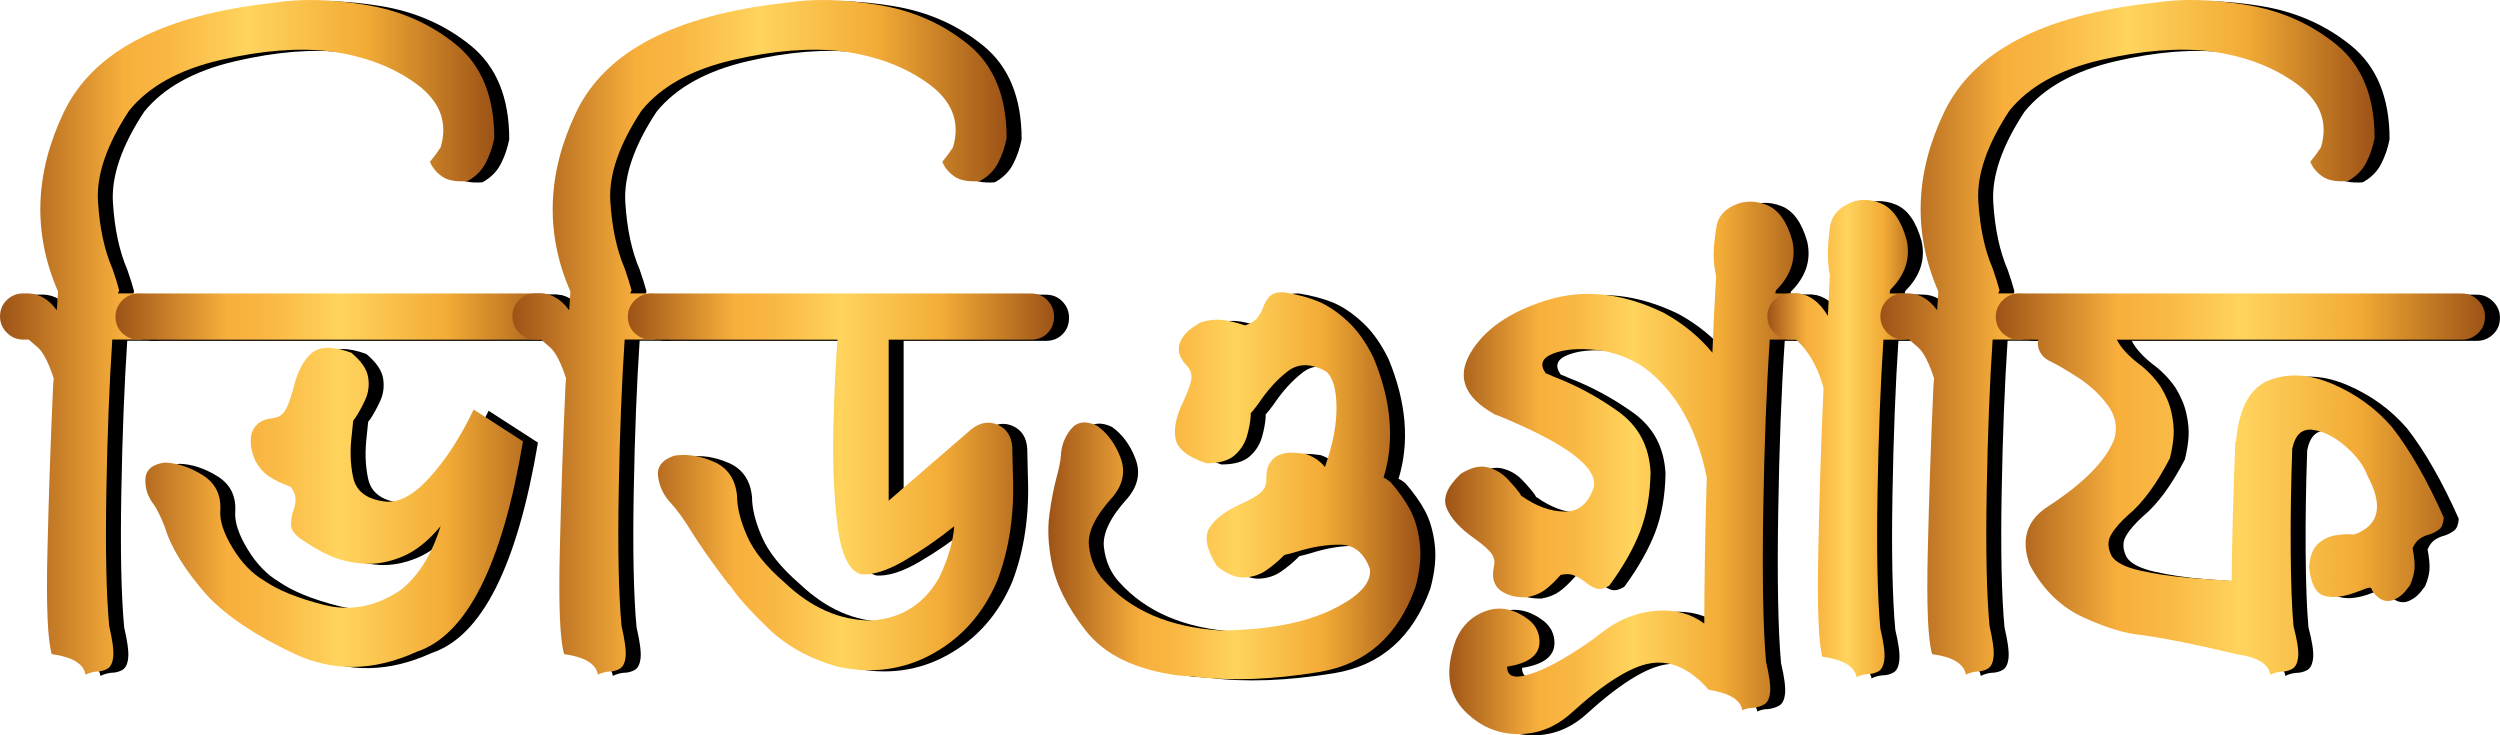 <svg xmlns="http://www.w3.org/2000/svg" xmlns:xlink="http://www.w3.org/1999/xlink" id="Layer_2" data-name="Layer 2" viewBox="0 0 835.45 245.73"><defs><style> .cls-1 { fill: url(#linear-gradient); } .cls-1, .cls-2, .cls-3, .cls-4, .cls-5, .cls-6, .cls-7, .cls-8, .cls-9, .cls-10 { stroke-width: 0px; } .cls-2 { fill: #000; } .cls-3 { fill: url(#linear-gradient-6); } .cls-4 { fill: url(#linear-gradient-5); } .cls-5 { fill: url(#linear-gradient-2); } .cls-6 { fill: url(#linear-gradient-7); } .cls-7 { fill: url(#linear-gradient-3); } .cls-8 { fill: url(#linear-gradient-9); } .cls-9 { fill: url(#linear-gradient-8); } .cls-10 { fill: url(#linear-gradient-4); } </style><linearGradient id="linear-gradient" x1="0" y1="112.75" x2="165.17" y2="112.75" gradientUnits="userSpaceOnUse"><stop offset="0" stop-color="#9d5316"></stop><stop offset=".25" stop-color="#f8af3c"></stop><stop offset=".34" stop-color="#f9b743"></stop><stop offset=".48" stop-color="#fed059"></stop><stop offset=".5" stop-color="#ffd45d"></stop><stop offset=".74" stop-color="#f2ab36"></stop><stop offset="1" stop-color="#9d5316"></stop></linearGradient><linearGradient id="linear-gradient-2" x1="38.58" y1="160.47" x2="188.53" y2="160.47" xlink:href="#linear-gradient"></linearGradient><linearGradient id="linear-gradient-3" x1="171.22" x2="336.39" xlink:href="#linear-gradient"></linearGradient><linearGradient id="linear-gradient-4" x1="209.8" y1="161.02" x2="352.24" y2="161.02" xlink:href="#linear-gradient"></linearGradient><linearGradient id="linear-gradient-5" x1="350.34" y1="162.3" x2="474.67" y2="162.3" xlink:href="#linear-gradient"></linearGradient><linearGradient id="linear-gradient-6" x1="483" y1="156.35" x2="607.93" y2="156.35" xlink:href="#linear-gradient"></linearGradient><linearGradient id="linear-gradient-7" x1="590.62" y1="146.57" x2="643.38" y2="146.57" xlink:href="#linear-gradient"></linearGradient><linearGradient id="linear-gradient-8" x1="628.37" x2="793.54" xlink:href="#linear-gradient"></linearGradient><linearGradient id="linear-gradient-9" x1="666.95" y1="161.79" x2="830.45" y2="161.79" xlink:href="#linear-gradient"></linearGradient></defs><g id="Layer_1-2" data-name="Layer 1"><g><path class="cls-2" d="M23.98,104.11c.14-2.36.28-4.45.42-6.26-8.48-19.46-7.86-39.42,1.88-59.85C36,17.56,59.5,5.33,96.76,1.29c8.76-1.39,18.91-1.15,30.45.73,11.54,1.88,21.59,6.29,30.14,13.24,8.55,6.95,12.83,17.38,12.83,31.28-.56,2.92-1.5,5.67-2.82,8.24-1.32,2.57-3.37,4.62-6.15,6.15-3.89.28-6.78-.28-8.66-1.67-1.88-1.39-3.16-2.99-3.86-4.8,1.39-1.67,2.57-3.27,3.55-4.8,2.5-8.34-.18-15.4-8.03-21.17-7.86-5.77-17.55-9.42-29.09-10.95-10.57-1.25-22.73-.28-36.5,2.92-13.76,3.2-23.92,8.83-30.45,16.89-7.51,11.4-10.98,21.52-10.43,30.34.55,8.83,2.15,16.3,4.8,22.42.97,2.78,1.74,5.21,2.29,7.3-.14.28-.28.63-.42,1.04h6.88c2.09,0,3.89.77,5.42,2.29,1.53,1.53,2.29,3.34,2.29,5.42s-.77,3.89-2.29,5.42c-1.53,1.53-3.34,2.29-5.42,2.29h-8.76c-.97,14.46-1.64,31.35-1.98,50.68-.35,19.33-.04,34.34.94,45.05,1.11,4.73,1.56,8.13,1.36,10.22-.21,2.09-.87,3.44-1.98,4.07-1.11.63-2.37.94-3.75.94-1.25.14-2.43.49-3.55,1.04-.56-3.61-4.31-5.91-11.26-6.88-1.39-4.59-1.88-15.95-1.46-34.1.42-18.14,1.04-36.53,1.88-55.16l.21-2.92c-1.67-5.14-3.41-8.55-5.21-10.22l-3.13-2.71h-1.88c-2.09,0-3.89-.76-5.42-2.29s-2.29-3.34-2.29-5.42c0-2.22.77-4.07,2.29-5.53,1.53-1.46,3.34-2.19,5.42-2.19h1.88c3.61.14,6.74,2.02,9.39,5.63Z"></path><path class="cls-2" d="M51.3,113.91c-2.09,0-3.89-.73-5.42-2.19-1.53-1.46-2.29-3.3-2.29-5.53,0-2.09.77-3.89,2.29-5.42,1.53-1.53,3.34-2.29,5.42-2.29h134.52c2.22,0,4.07.77,5.53,2.29,1.46,1.53,2.19,3.34,2.19,5.42,0,2.23-.73,4.07-2.19,5.53-1.46,1.46-3.3,2.19-5.53,2.19H51.3ZM163.29,137.27l16.48,10.64c-6.95,41.29-18.77,64.72-35.45,70.28-14.32,6.54-27.95,6.78-40.88.73-12.93-6.05-22.66-12.55-29.2-19.5-7.37-8.34-12.1-15.99-14.18-22.94-1.25-3.2-2.43-5.63-3.55-7.3-2.09-2.64-3.06-5.53-2.92-8.66.14-3.13,2.29-4.97,6.47-5.53,4.17.14,8.37,1.53,12.62,4.17,4.24,2.64,6.22,6.54,5.94,11.68-.28,3.48,1.08,7.68,4.07,12.62,2.99,4.94,6.5,8.59,10.53,10.95,4.59,3.2,11.26,5.91,20.02,8.13,8.76,2.23,17.24.63,25.44-4.8,5.98-4.59,10.5-11.75,13.56-21.48-4.17,5.01-8.48,8.41-12.93,10.22-4.45,1.81-8.69,2.57-12.72,2.29-4.03-.28-7.68-1.11-10.95-2.5-3.27-1.39-6.78-3.41-10.53-6.05-1.81-1.39-2.75-2.78-2.82-4.17-.07-1.39.1-2.85.52-4.38.55-1.25.87-2.61.94-4.07.07-1.46-.45-2.95-1.56-4.48-3.34-1.25-5.84-2.47-7.51-3.65-1.67-1.18-3.13-2.88-4.38-5.11-.7-1.67-1.15-3.16-1.36-4.48-.21-1.32-.21-2.64,0-3.96.21-1.32.87-2.54,1.98-3.65,1.11-1.11,2.78-1.81,5.01-2.09,1.81-.14,3.2-.9,4.17-2.29.97-1.39,1.95-3.96,2.92-7.72,1.39-5.56,3.44-9.49,6.15-11.78,2.71-2.29,7.12-2.33,13.24-.1,3.34,2.78,5.21,5.53,5.63,8.24.42,2.71.07,5.25-1.04,7.61-1.11,2.37-2.23,4.38-3.34,6.05-.28.28-.49.56-.63.83l-.42,4.17c-.7,5.42-.56,10.36.42,14.81.97,4.45,4.31,7.09,10.01,7.93,4.73.83,9.83-1.74,15.33-7.72,5.49-5.98,10.46-13.62,14.91-22.94Z"></path><path class="cls-2" d="M195.2,104.11c.14-2.36.28-4.45.42-6.26-8.48-19.46-7.86-39.42,1.88-59.85,9.73-20.44,33.23-32.67,70.49-36.71,8.76-1.39,18.91-1.15,30.45.73,11.54,1.88,21.59,6.29,30.14,13.24,8.55,6.95,12.83,17.38,12.83,31.28-.56,2.92-1.5,5.67-2.82,8.24-1.32,2.57-3.37,4.62-6.15,6.15-3.89.28-6.78-.28-8.66-1.67-1.88-1.39-3.16-2.99-3.86-4.8,1.39-1.67,2.57-3.27,3.55-4.8,2.5-8.34-.18-15.4-8.03-21.17-7.86-5.77-17.55-9.42-29.09-10.95-10.57-1.25-22.73-.28-36.5,2.92-13.76,3.2-23.92,8.83-30.45,16.89-7.51,11.4-10.98,21.52-10.43,30.34.55,8.83,2.15,16.3,4.8,22.42.97,2.78,1.74,5.21,2.29,7.3-.14.28-.28.63-.42,1.04h6.88c2.09,0,3.89.77,5.42,2.29,1.53,1.53,2.29,3.34,2.29,5.42s-.77,3.89-2.29,5.42c-1.53,1.53-3.34,2.29-5.42,2.29h-8.76c-.97,14.46-1.64,31.35-1.98,50.68-.35,19.33-.04,34.34.94,45.05,1.11,4.73,1.56,8.13,1.36,10.22-.21,2.09-.87,3.44-1.98,4.07-1.11.63-2.37.94-3.75.94-1.25.14-2.43.49-3.55,1.04-.56-3.61-4.31-5.91-11.26-6.88-1.39-4.59-1.88-15.95-1.46-34.1.42-18.14,1.04-36.53,1.88-55.16l.21-2.92c-1.67-5.14-3.41-8.55-5.21-10.22l-3.13-2.71h-1.88c-2.09,0-3.89-.76-5.42-2.29s-2.29-3.34-2.29-5.42c0-2.22.77-4.07,2.29-5.53,1.53-1.46,3.34-2.19,5.42-2.19h1.88c3.61.14,6.74,2.02,9.39,5.63Z"></path><path class="cls-2" d="M222.52,113.91c-2.09,0-3.89-.73-5.42-2.19-1.53-1.46-2.29-3.3-2.29-5.53,0-2.09.77-3.89,2.29-5.42,1.53-1.53,3.34-2.29,5.42-2.29h127.01c2.22,0,4.07.77,5.53,2.29,1.46,1.53,2.19,3.34,2.19,5.42,0,2.23-.73,4.07-2.19,5.53s-3.3,2.19-5.53,2.19h-47.55v53.81l27.74-23.98c2.92-2.22,5.84-2.68,8.76-1.36,2.92,1.32,4.52,3.79,4.8,7.4l.21,9.18c.55,13.07-1.18,24.89-5.21,35.45-4.59,10.84-11.75,18.98-21.48,24.4-9.73,5.42-20.37,6.88-31.91,4.38-9.32-2.64-17-6.88-23.05-12.72-6.05-5.84-10.19-10.43-12.41-13.76-.42-.55-.83-1.04-1.25-1.46-5.29-6.95-9.39-12.79-12.3-17.52-2.5-4.03-4.73-7.09-6.67-9.18-2.37-2.5-3.79-5.42-4.28-8.76-.49-3.34,1.28-5.7,5.32-7.09,4.17-.69,8.58-.03,13.24,1.98,4.66,2.02,7.26,5.81,7.82,11.37,0,3.89,1.11,8.38,3.34,13.45,2.22,5.08,6.39,10.25,12.51,15.54,8.9,8.48,18.56,12.72,28.99,12.72,10.15-.69,17.73-5.49,22.73-14.39,2.92-6.12,4.59-11.82,5.01-17.1-5.56,4.45-11.16,8.31-16.79,11.57-5.63,3.27-10.4,4.76-14.29,4.48-4.17-1.11-6.85-6.81-8.03-17.1-1.18-10.29-1.6-21.45-1.25-33.47.35-12.02.8-21.3,1.36-27.84h-62.36Z"></path><path class="cls-2" d="M469.65,161.46c2.78,3.2,4.97,6.29,6.57,9.28,1.6,2.99,2.68,6.67,3.23,11.05.55,4.38.07,9.35-1.46,14.91-5.84,16.27-16.55,25.69-32.12,28.26-15.57,2.57-29.48,3.09-41.71,1.56l-5.63-.42c-14.18-1.95-24.4-6.91-30.66-14.91-6.26-7.99-10.08-15.67-11.47-23.05-1.11-5.7-1.36-10.91-.73-15.64.63-4.73,1.42-8.9,2.4-12.51.83-3.06,1.32-5.49,1.46-7.3.14-3.34,1.25-6.29,3.34-8.86,2.09-2.57,5.01-2.95,8.76-1.15,3.47,2.5,6.08,6.05,7.82,10.64,1.74,4.59.87,8.97-2.61,13.14-5.84,6.4-8.48,11.89-7.93,16.48.55,4.59,2.22,8.41,5.01,11.47,8.9,10.01,21.83,15.57,38.79,16.68,15.57-.14,27.98-2.43,37.23-6.88,9.24-4.45,13.52-9.04,12.83-13.76-1.95-5.28-5.21-7.96-9.8-8.03-4.59-.07-9.53.73-14.81,2.4-1.39.42-2.71.77-3.96,1.04l-.83.83c-1.39,1.39-3.13,2.82-5.21,4.28-2.09,1.46-4.52,2.26-7.3,2.4-2.78.14-5.84-1.11-9.18-3.75-3.48-5.56-4.31-9.83-2.5-12.83,1.81-2.99,5.35-5.66,10.64-8.03,3.34-1.53,5.6-2.88,6.78-4.07s1.7-2.68,1.56-4.48c0-2.22.42-3.96,1.25-5.21s1.88-2.12,3.13-2.61c1.25-.49,2.54-.73,3.86-.73s2.95.14,4.9.42c2.78.97,4.93,2.43,6.47,4.38,2.64-7.51,3.93-14.21,3.86-20.13-.07-5.91-1.22-9.83-3.44-11.78-5.01-2.78-9.28-2.82-12.83-.1-3.55,2.71-6.85,6.36-9.91,10.95-.83,1.11-1.67,2.16-2.5,3.13v1.04c-.14,1.95-.56,4.14-1.25,6.57-.7,2.43-2.05,4.56-4.07,6.36-2.02,1.81-5.18,2.71-9.49,2.71-6.26-2.09-9.7-4.86-10.32-8.34-.63-3.47.31-7.72,2.82-12.72,1.53-3.34,2.36-5.8,2.5-7.4.14-1.6-.42-3.02-1.67-4.28-1.53-1.67-2.37-3.23-2.5-4.69-.14-1.46.14-2.78.83-3.96.69-1.18,1.53-2.19,2.5-3.02.97-.83,2.29-1.74,3.96-2.71,2.36-.69,4.59-.97,6.67-.83,2.09.14,4.8.77,8.13,1.88,1.81-.55,3.16-1.39,4.07-2.5.9-1.11,1.56-2.29,1.98-3.55.55-1.53,1.32-2.78,2.29-3.75.97-.97,2.57-1.39,4.8-1.25,4.31.7,8.06,1.7,11.26,3.02,3.2,1.32,6.47,3.51,9.8,6.57,3.34,3.06,6.26,7.16,8.76,12.3,5.98,14.46,7.09,27.81,3.34,40.04.69.28,1.46.77,2.29,1.46Z"></path><path class="cls-2" d="M513.66,166.26c4.72,3.34,9.45,5.04,14.18,5.11,4.72.07,7.99-2.68,9.8-8.24,1.25-6.67-9.53-14.67-32.33-23.98h-.21c-.14-.14-.28-.21-.42-.21s-.35-.07-.63-.21h.21c-9.87-5.56-12.51-12.3-7.93-20.23s13.07-13.83,25.44-17.73c12.37-3.89,25.44-2.5,39.21,4.17,6.53,3.62,11.96,8.06,16.27,13.35.28-7.78.69-16.34,1.25-25.65-.56-2.5-.83-4.9-.83-7.2s.28-5.11.83-8.45c.28-3.47,2.15-6.08,5.63-7.82,3.47-1.74,7.2-1.84,11.16-.31,3.96,1.53,6.85,5.49,8.65,11.89,1.39,6.12-.42,11.68-5.42,16.68-.14.28-.21.63-.21,1.04h6.88c2.09,0,3.89.77,5.42,2.29,1.53,1.53,2.29,3.41,2.29,5.63,0,2.09-.77,3.86-2.29,5.32-1.53,1.46-3.34,2.19-5.42,2.19h-8.76c-1.11,16.27-1.84,35.49-2.19,57.67-.35,22.18-.04,38.83.94,49.95,1.11,4.73,1.56,8.13,1.36,10.22-.21,2.09-.87,3.44-1.98,4.07-1.11.63-2.37,1.01-3.75,1.15-1.25,0-2.43.28-3.55.83-.56-3.48-4.31-5.77-11.26-6.88-6.12-6.95-12.55-9.91-19.29-8.86-6.75,1.04-15.75,6.71-27.01,17-5.29,4.59-11.23,6.81-17.83,6.67-6.61-.14-12.34-2.64-17.21-7.51-5.84-5.84-6.88-13.83-3.13-23.98,2.09-4.87,5.49-8.1,10.22-9.7,4.73-1.6,9.45-.59,14.18,3.02,2.36,1.95,3.55,4.38,3.55,7.3,0,4.45-3.62,7.23-10.84,8.34,0,2.78,1.74,3.82,5.21,3.13,3.47-.69,7.72-2.47,12.72-5.32,5.01-2.85,9.8-6.08,14.39-9.7,5.42-4.03,11.26-6.29,17.52-6.78,6.26-.49,11.61.94,16.06,4.28,0-14.18.28-30.45.83-48.8-3.34-16.54-10.29-28.78-20.86-36.71-4.87-3.34-10.26-5.32-16.16-5.94-5.91-.63-10.71-.21-14.39,1.25-3.69,1.46-4.48,3.65-2.4,6.57.83.28,1.67.63,2.5,1.04,7.64,2.92,14.88,6.81,21.69,11.68,6.81,4.87,10.43,11.68,10.84,20.44-.14,7.51-1.32,14.11-3.55,19.81-2.23,5.7-5.63,11.68-10.22,17.94-1.81,1.11-3.34,1.43-4.59.94-1.25-.49-2.43-1.22-3.55-2.19-1.11-.83-2.29-1.53-3.55-2.09-1.25-.55-2.78-.63-4.59-.21-2.09,2.37-3.93,4.1-5.53,5.21-1.6,1.11-3.58,1.88-5.94,2.29-1.81,0-3.3-.14-4.48-.42-1.18-.28-2.37-.76-3.55-1.46-1.18-.69-2.05-1.7-2.61-3.02-.56-1.32-.63-3.09-.21-5.32.42-1.67.14-3.16-.83-4.48-.97-1.32-2.92-3.02-5.84-5.11-4.59-3.2-7.61-6.5-9.07-9.91-1.46-3.41.1-7.26,4.69-11.57,3.34-2.09,6.29-2.82,8.86-2.19,2.57.63,4.76,1.88,6.57,3.75,1.81,1.88,3.27,3.58,4.38,5.11.14.42.35.7.63.83Z"></path><path class="cls-2" d="M640.67,98.48c2.22,0,4.07.73,5.53,2.19,1.46,1.46,2.19,3.3,2.19,5.53,0,2.09-.73,3.89-2.19,5.42-1.46,1.53-3.3,2.29-5.53,2.29h-6.26c-.97,14.6-1.64,31.63-1.98,51.1-.35,19.47-.04,34.62.94,45.46,1.11,4.59,1.56,7.96,1.36,10.11-.21,2.16-.87,3.55-1.98,4.17-1.11.63-2.37.94-3.75.94-1.39.14-2.57.49-3.55,1.04-.7-3.61-4.52-5.91-11.47-6.88-1.25-4.59-1.7-16.06-1.36-34.41.35-18.35.94-36.84,1.77-55.48-1.95-6.95-5.01-12.3-9.18-16.06h-1.88c-2.09,0-3.89-.76-5.42-2.29s-2.29-3.34-2.29-5.42c0-2.22.77-4.07,2.29-5.53,1.53-1.46,3.34-2.19,5.42-2.19h1.88c4.17.14,7.72,2.64,10.64,7.51l.63-13.56c-.42-2.5-.63-4.93-.63-7.3s.21-5.21.63-8.55c.42-3.47,2.36-6.12,5.84-7.92,3.47-1.81,7.2-1.91,11.16-.31,3.96,1.6,6.85,5.67,8.66,12.2,1.39,6.12-.42,11.68-5.42,16.68-.14.42-.21.83-.21,1.25h4.17Z"></path><path class="cls-2" d="M652.34,104.11c.14-2.36.28-4.45.42-6.26-8.48-19.46-7.86-39.42,1.88-59.85,9.73-20.44,33.23-32.67,70.49-36.71,8.76-1.39,18.91-1.15,30.45.73,11.54,1.88,21.59,6.29,30.14,13.24,8.55,6.95,12.83,17.38,12.83,31.28-.56,2.92-1.5,5.67-2.82,8.24-1.32,2.57-3.37,4.62-6.15,6.15-3.89.28-6.78-.28-8.66-1.67-1.88-1.39-3.16-2.99-3.86-4.8,1.39-1.67,2.57-3.27,3.55-4.8,2.5-8.34-.18-15.4-8.03-21.17-7.86-5.77-17.55-9.42-29.09-10.95-10.57-1.25-22.73-.28-36.5,2.92-13.76,3.2-23.92,8.83-30.45,16.89-7.51,11.4-10.98,21.52-10.43,30.34.55,8.83,2.15,16.3,4.8,22.42.97,2.78,1.74,5.21,2.29,7.3-.14.28-.28.63-.42,1.04h6.88c2.09,0,3.89.77,5.42,2.29,1.53,1.53,2.29,3.34,2.29,5.42s-.77,3.89-2.29,5.42c-1.53,1.53-3.34,2.29-5.42,2.29h-8.76c-.97,14.46-1.64,31.35-1.98,50.68-.35,19.33-.04,34.34.94,45.05,1.11,4.73,1.56,8.13,1.36,10.22-.21,2.09-.87,3.44-1.98,4.07-1.11.63-2.37.94-3.75.94-1.25.14-2.43.49-3.55,1.04-.56-3.61-4.31-5.91-11.26-6.88-1.39-4.59-1.88-15.95-1.46-34.1.42-18.14,1.04-36.53,1.88-55.16l.21-2.92c-1.67-5.14-3.41-8.55-5.21-10.22l-3.13-2.71h-1.88c-2.09,0-3.89-.76-5.42-2.29s-2.29-3.34-2.29-5.42c0-2.22.77-4.07,2.29-5.53,1.53-1.46,3.34-2.19,5.42-2.19h1.88c3.61.14,6.74,2.02,9.39,5.63Z"></path><path class="cls-2" d="M679.66,113.91c-2.09,0-3.89-.73-5.42-2.19-1.53-1.46-2.29-3.3-2.29-5.53,0-2.09.77-3.89,2.29-5.42,1.53-1.53,3.34-2.29,5.42-2.29h148.07c2.09,0,3.89.77,5.42,2.29,1.53,1.53,2.29,3.34,2.29,5.42,0,2.23-.77,4.07-2.29,5.53-1.53,1.46-3.34,2.19-5.42,2.19h-115.33c1.25,2.5,3.55,5.08,6.88,7.72,3.06,2.23,5.63,4.87,7.72,7.93,1.81,2.92,3.02,5.81,3.65,8.66.63,2.85.87,5.42.73,7.72-.14,2.29-.56,4.83-1.25,7.61-4.45,8.62-9.11,14.95-13.97,18.98-2.64,2.37-4.56,4.59-5.74,6.67-1.18,2.09-1.08,4.45.31,7.09,1.39,2.09,4.55,3.69,9.49,4.8,4.93,1.11,10.32,1.91,16.16,2.4,5.84.49,10.64.8,14.39.94.14-14.04.55-29.54,1.25-46.51h.21c.97-11.12,4.66-17.94,11.05-20.44,6.39-2.5,13.48-2.09,21.27,1.25,7.78,3.34,14.39,8.13,19.81,14.39,5.98,7.65,11.75,17.73,17.31,30.24-.14,1.95-.66,3.27-1.56,3.96-.91.7-1.98,1.25-3.23,1.67-1.11.28-2.16.73-3.13,1.36-.97.63-1.81,1.7-2.5,3.23.55,2.92.76,5.21.63,6.88-.14,1.67-.63,3.48-1.46,5.42-.97,1.39-1.84,2.43-2.61,3.13-.77.7-1.67,1.29-2.71,1.77-1.04.49-2.16.59-3.34.31-1.18-.28-2.33-1.11-3.44-2.5-.42-.55-.7-1.04-.83-1.46-.14-.14-.24-.24-.31-.31-.07-.07-.24-.07-.52,0-.28.07-.7.18-1.25.31-.56.28-1.46.63-2.71,1.04-4.31,1.67-7.93,2.12-10.84,1.36-2.92-.76-4.66-4-5.21-9.7.28-3.61,1.28-6.18,3.02-7.72,1.74-1.53,3.65-2.47,5.74-2.82,2.09-.35,3.96-.45,5.63-.31h.83c8.2-3.06,9.66-9.52,4.38-19.4-1.25-3.47-3.72-6.81-7.4-10.01-3.69-3.2-7.34-5.04-10.95-5.53-3.62-.49-5.91,1.64-6.88,6.36-.42,11.82-.59,23.08-.52,33.79.07,10.71.38,19.19.94,25.44,1.25,4.73,1.77,8.13,1.56,10.22-.21,2.09-.87,3.44-1.98,4.07-1.11.63-2.37.94-3.75.94-1.39.14-2.57.49-3.55,1.04-.56-3.61-4.31-5.91-11.26-6.88-7.65-1.81-13.9-3.2-18.77-4.17-4.87-.97-9.32-1.74-13.35-2.29-5.01-.42-11.3-2.33-18.87-5.74-7.58-3.41-13.59-9.21-18.04-17.41-.28-.55-.49-1.18-.63-1.88,0-.14-.07-.35-.21-.63-1.95-7.37.35-13.14,6.88-17.31,11.96-7.79,19.32-15.29,22.11-22.52,1.11-4.03.35-7.82-2.29-11.37-2.64-3.55-5.94-6.6-9.91-9.18-3.96-2.57-7.27-4.48-9.91-5.74-1.25-.69-2.19-1.67-2.82-2.92-.63-1.25-.8-2.57-.52-3.96h-6.47Z"></path></g><g><path class="cls-1" d="M18.98,103.7c.14-2.36.28-4.45.42-6.26-8.48-19.46-7.86-39.42,1.88-59.85C31,17.15,54.5,4.92,91.76.89c8.76-1.39,18.91-1.15,30.45.73,11.54,1.88,21.59,6.29,30.14,13.24,8.55,6.95,12.83,17.38,12.83,31.28-.56,2.92-1.5,5.67-2.82,8.24-1.32,2.57-3.37,4.62-6.15,6.15-3.89.28-6.78-.28-8.66-1.67-1.88-1.39-3.16-2.99-3.86-4.8,1.39-1.67,2.57-3.27,3.55-4.8,2.5-8.34-.18-15.4-8.03-21.17-7.86-5.77-17.55-9.42-29.09-10.95-10.57-1.25-22.73-.28-36.5,2.92-13.76,3.2-23.92,8.83-30.45,16.89-7.51,11.4-10.98,21.52-10.43,30.34.55,8.83,2.15,16.3,4.8,22.42.97,2.78,1.74,5.21,2.29,7.3-.14.28-.28.63-.42,1.04h6.88c2.09,0,3.89.77,5.42,2.29,1.53,1.53,2.29,3.34,2.29,5.42s-.77,3.89-2.29,5.42c-1.53,1.53-3.34,2.29-5.42,2.29h-8.76c-.97,14.46-1.64,31.35-1.98,50.68-.35,19.33-.04,34.34.94,45.05,1.11,4.73,1.56,8.13,1.36,10.22-.21,2.09-.87,3.44-1.98,4.07-1.11.63-2.37.94-3.75.94-1.25.14-2.43.49-3.55,1.04-.56-3.61-4.31-5.91-11.26-6.88-1.39-4.59-1.88-15.95-1.46-34.1.42-18.14,1.04-36.53,1.88-55.16l.21-2.92c-1.67-5.14-3.41-8.55-5.21-10.22l-3.13-2.71h-1.88c-2.09,0-3.89-.76-5.42-2.29s-2.29-3.34-2.29-5.42c0-2.22.77-4.07,2.29-5.53,1.53-1.46,3.34-2.19,5.42-2.19h1.88c3.61.14,6.74,2.02,9.39,5.63Z"></path><path class="cls-5" d="M46.3,113.51c-2.09,0-3.89-.73-5.42-2.19-1.53-1.46-2.29-3.3-2.29-5.53,0-2.09.77-3.89,2.29-5.42,1.53-1.53,3.34-2.29,5.42-2.29h134.52c2.22,0,4.07.77,5.53,2.29,1.46,1.53,2.19,3.34,2.19,5.42,0,2.23-.73,4.07-2.19,5.53-1.46,1.46-3.3,2.19-5.53,2.19H46.3ZM158.29,136.86l16.48,10.64c-6.95,41.29-18.77,64.72-35.45,70.28-14.32,6.54-27.95,6.78-40.88.73-12.93-6.05-22.66-12.55-29.2-19.5-7.37-8.34-12.1-15.99-14.18-22.94-1.25-3.2-2.43-5.63-3.55-7.3-2.09-2.64-3.06-5.53-2.92-8.66.14-3.13,2.29-4.97,6.47-5.53,4.17.14,8.37,1.53,12.62,4.17,4.24,2.64,6.22,6.54,5.94,11.68-.28,3.48,1.08,7.68,4.07,12.62,2.99,4.94,6.5,8.59,10.53,10.95,4.59,3.2,11.26,5.91,20.02,8.13,8.76,2.23,17.24.63,25.44-4.8,5.98-4.59,10.5-11.75,13.56-21.48-4.17,5.01-8.48,8.41-12.93,10.22-4.45,1.81-8.69,2.57-12.72,2.29-4.03-.28-7.68-1.11-10.95-2.5-3.27-1.39-6.78-3.41-10.53-6.05-1.81-1.39-2.75-2.78-2.82-4.17-.07-1.39.1-2.85.52-4.38.55-1.25.87-2.61.94-4.07.07-1.46-.45-2.95-1.56-4.48-3.34-1.25-5.84-2.47-7.51-3.65-1.67-1.18-3.13-2.88-4.38-5.11-.7-1.67-1.15-3.16-1.36-4.48-.21-1.32-.21-2.64,0-3.96.21-1.32.87-2.54,1.98-3.65,1.11-1.11,2.78-1.81,5.01-2.09,1.81-.14,3.2-.9,4.17-2.29.97-1.39,1.95-3.96,2.92-7.72,1.39-5.56,3.44-9.49,6.15-11.78,2.71-2.29,7.12-2.33,13.24-.1,3.34,2.78,5.21,5.53,5.63,8.24.42,2.71.07,5.25-1.04,7.61-1.11,2.37-2.23,4.38-3.34,6.05-.28.28-.49.56-.63.83l-.42,4.17c-.7,5.42-.56,10.36.42,14.81.97,4.45,4.31,7.09,10.01,7.93,4.73.83,9.83-1.74,15.33-7.72,5.49-5.98,10.46-13.62,14.91-22.94Z"></path><path class="cls-7" d="M190.2,103.7c.14-2.36.28-4.45.42-6.26-8.48-19.46-7.86-39.42,1.88-59.85C202.22,17.15,225.72,4.92,262.98.89c8.76-1.39,18.91-1.15,30.45.73,11.54,1.88,21.59,6.29,30.14,13.24,8.55,6.95,12.83,17.38,12.83,31.28-.56,2.92-1.5,5.67-2.82,8.24-1.32,2.57-3.37,4.62-6.15,6.15-3.89.28-6.78-.28-8.66-1.67-1.88-1.39-3.16-2.99-3.86-4.8,1.39-1.67,2.57-3.27,3.55-4.8,2.5-8.34-.18-15.4-8.03-21.17-7.86-5.77-17.55-9.42-29.09-10.95-10.57-1.25-22.73-.28-36.5,2.92-13.76,3.2-23.92,8.83-30.45,16.89-7.51,11.4-10.98,21.52-10.43,30.34.55,8.83,2.15,16.3,4.8,22.42.97,2.78,1.74,5.21,2.29,7.3-.14.28-.28.63-.42,1.04h6.88c2.09,0,3.89.77,5.42,2.29,1.53,1.53,2.29,3.34,2.29,5.42s-.77,3.89-2.29,5.42c-1.53,1.53-3.34,2.29-5.42,2.29h-8.76c-.97,14.46-1.64,31.35-1.98,50.68-.35,19.33-.04,34.34.94,45.05,1.11,4.73,1.56,8.13,1.36,10.22-.21,2.09-.87,3.44-1.98,4.07-1.11.63-2.37.94-3.75.94-1.25.14-2.43.49-3.55,1.04-.56-3.61-4.31-5.91-11.26-6.88-1.39-4.59-1.88-15.95-1.46-34.1.42-18.14,1.04-36.53,1.88-55.16l.21-2.92c-1.67-5.14-3.41-8.55-5.21-10.22l-3.13-2.71h-1.88c-2.09,0-3.89-.76-5.42-2.29s-2.29-3.34-2.29-5.42c0-2.22.77-4.07,2.29-5.53,1.53-1.46,3.34-2.19,5.42-2.19h1.88c3.61.14,6.74,2.02,9.39,5.63Z"></path><path class="cls-10" d="M217.52,113.51c-2.09,0-3.89-.73-5.42-2.19-1.53-1.46-2.29-3.3-2.29-5.53,0-2.09.77-3.89,2.29-5.42,1.53-1.53,3.34-2.29,5.42-2.29h127.01c2.22,0,4.07.77,5.53,2.29,1.46,1.53,2.19,3.34,2.19,5.42,0,2.23-.73,4.07-2.19,5.53s-3.3,2.19-5.53,2.19h-47.55v53.81l27.74-23.98c2.92-2.22,5.84-2.68,8.76-1.36,2.92,1.32,4.52,3.79,4.8,7.4l.21,9.18c.55,13.07-1.18,24.89-5.21,35.45-4.59,10.84-11.75,18.98-21.48,24.4-9.73,5.42-20.37,6.88-31.91,4.38-9.32-2.64-17-6.88-23.05-12.72-6.05-5.84-10.19-10.43-12.41-13.76-.42-.55-.83-1.04-1.25-1.46-5.29-6.95-9.39-12.79-12.3-17.52-2.5-4.03-4.73-7.09-6.67-9.18-2.37-2.5-3.79-5.42-4.28-8.76-.49-3.34,1.28-5.7,5.32-7.09,4.17-.69,8.58-.03,13.24,1.98,4.66,2.02,7.26,5.81,7.82,11.37,0,3.89,1.11,8.38,3.34,13.45,2.22,5.08,6.39,10.25,12.51,15.54,8.9,8.48,18.56,12.72,28.99,12.72,10.15-.69,17.73-5.49,22.73-14.39,2.92-6.12,4.59-11.82,5.01-17.1-5.56,4.45-11.16,8.31-16.79,11.57-5.63,3.27-10.4,4.76-14.29,4.48-4.17-1.11-6.85-6.81-8.03-17.1-1.18-10.29-1.6-21.45-1.25-33.47.35-12.02.8-21.3,1.36-27.84h-62.36Z"></path><path class="cls-4" d="M464.65,161.06c2.78,3.2,4.97,6.29,6.57,9.28,1.6,2.99,2.68,6.67,3.23,11.05.55,4.38.07,9.35-1.46,14.91-5.84,16.27-16.55,25.69-32.12,28.26-15.57,2.57-29.48,3.09-41.71,1.56l-5.63-.42c-14.18-1.95-24.4-6.91-30.66-14.91-6.26-7.99-10.08-15.67-11.47-23.05-1.11-5.7-1.36-10.91-.73-15.64.63-4.73,1.42-8.9,2.4-12.51.83-3.06,1.32-5.49,1.46-7.3.14-3.34,1.25-6.29,3.34-8.86,2.09-2.57,5.01-2.95,8.76-1.15,3.47,2.5,6.08,6.05,7.82,10.64,1.74,4.59.87,8.97-2.61,13.14-5.84,6.4-8.48,11.89-7.93,16.48.55,4.59,2.22,8.41,5.01,11.47,8.9,10.01,21.83,15.57,38.79,16.68,15.57-.14,27.98-2.43,37.23-6.88,9.24-4.45,13.52-9.04,12.83-13.76-1.95-5.28-5.21-7.96-9.8-8.03-4.59-.07-9.53.73-14.81,2.4-1.39.42-2.71.77-3.96,1.04l-.83.83c-1.39,1.39-3.13,2.82-5.21,4.28-2.09,1.46-4.52,2.26-7.3,2.4-2.78.14-5.84-1.11-9.18-3.75-3.48-5.56-4.31-9.83-2.5-12.83,1.81-2.99,5.35-5.66,10.64-8.03,3.34-1.53,5.6-2.88,6.78-4.07s1.7-2.68,1.56-4.48c0-2.22.42-3.96,1.25-5.21s1.88-2.12,3.13-2.61c1.25-.49,2.54-.73,3.86-.73s2.95.14,4.9.42c2.78.97,4.93,2.43,6.47,4.38,2.64-7.51,3.93-14.21,3.86-20.13-.07-5.91-1.22-9.83-3.44-11.78-5.01-2.78-9.28-2.82-12.83-.1-3.55,2.71-6.85,6.36-9.91,10.95-.83,1.11-1.67,2.16-2.5,3.13v1.04c-.14,1.95-.56,4.14-1.25,6.57-.7,2.43-2.05,4.56-4.07,6.36-2.02,1.81-5.18,2.71-9.49,2.71-6.26-2.09-9.7-4.86-10.32-8.34-.63-3.47.31-7.72,2.82-12.72,1.53-3.34,2.36-5.8,2.5-7.4.14-1.6-.42-3.02-1.67-4.28-1.53-1.67-2.37-3.23-2.5-4.69-.14-1.46.14-2.78.83-3.96.69-1.18,1.53-2.19,2.5-3.02.97-.83,2.29-1.74,3.96-2.71,2.36-.69,4.59-.97,6.67-.83,2.09.14,4.8.77,8.13,1.88,1.81-.55,3.16-1.39,4.07-2.5.9-1.11,1.56-2.29,1.98-3.55.55-1.53,1.32-2.78,2.29-3.75.97-.97,2.57-1.39,4.8-1.25,4.31.7,8.06,1.7,11.26,3.02,3.2,1.32,6.47,3.51,9.8,6.57,3.34,3.06,6.26,7.16,8.76,12.3,5.98,14.46,7.09,27.81,3.34,40.04.69.28,1.46.77,2.29,1.46Z"></path><path class="cls-3" d="M508.66,165.85c4.72,3.34,9.45,5.04,14.18,5.11,4.72.07,7.99-2.68,9.8-8.24,1.25-6.67-9.53-14.67-32.33-23.98h-.21c-.14-.14-.28-.21-.42-.21s-.35-.07-.63-.21h.21c-9.87-5.56-12.51-12.3-7.93-20.23s13.07-13.83,25.44-17.73c12.37-3.89,25.44-2.5,39.21,4.17,6.53,3.62,11.96,8.06,16.27,13.35.28-7.78.69-16.34,1.25-25.65-.56-2.5-.83-4.9-.83-7.2s.28-5.11.83-8.45c.28-3.47,2.15-6.08,5.63-7.82,3.47-1.74,7.2-1.84,11.16-.31,3.96,1.53,6.85,5.49,8.65,11.89,1.39,6.12-.42,11.68-5.42,16.68-.14.28-.21.63-.21,1.04h6.88c2.09,0,3.89.77,5.42,2.29,1.53,1.53,2.29,3.41,2.29,5.63,0,2.09-.77,3.86-2.29,5.32-1.53,1.46-3.34,2.19-5.42,2.19h-8.76c-1.11,16.27-1.84,35.49-2.19,57.67-.35,22.18-.04,38.83.94,49.95,1.11,4.73,1.56,8.13,1.36,10.22-.21,2.09-.87,3.44-1.98,4.07-1.11.63-2.37,1.01-3.75,1.15-1.25,0-2.43.28-3.55.83-.56-3.48-4.31-5.77-11.26-6.88-6.12-6.95-12.55-9.91-19.29-8.86-6.75,1.04-15.75,6.71-27.01,17-5.29,4.59-11.23,6.81-17.83,6.67-6.61-.14-12.34-2.64-17.21-7.51-5.84-5.84-6.88-13.83-3.13-23.98,2.09-4.87,5.49-8.1,10.22-9.7,4.73-1.6,9.45-.59,14.18,3.02,2.36,1.95,3.55,4.38,3.55,7.3,0,4.45-3.62,7.23-10.84,8.34,0,2.78,1.74,3.82,5.21,3.13,3.47-.69,7.72-2.47,12.72-5.32,5.01-2.85,9.8-6.08,14.39-9.7,5.42-4.03,11.26-6.29,17.52-6.78,6.26-.49,11.61.94,16.06,4.28,0-14.18.28-30.45.83-48.8-3.34-16.54-10.29-28.78-20.86-36.71-4.87-3.34-10.26-5.32-16.16-5.94-5.91-.63-10.71-.21-14.39,1.25-3.69,1.46-4.48,3.65-2.4,6.57.83.28,1.67.63,2.5,1.04,7.64,2.92,14.88,6.81,21.69,11.68,6.81,4.87,10.43,11.68,10.84,20.44-.14,7.51-1.32,14.11-3.55,19.81-2.23,5.7-5.63,11.68-10.22,17.94-1.81,1.11-3.34,1.43-4.59.94-1.25-.49-2.43-1.22-3.55-2.19-1.11-.83-2.29-1.53-3.55-2.09-1.25-.55-2.78-.63-4.59-.21-2.09,2.37-3.93,4.1-5.53,5.21-1.6,1.11-3.58,1.88-5.94,2.29-1.81,0-3.3-.14-4.48-.42-1.18-.28-2.37-.76-3.55-1.46-1.18-.69-2.05-1.7-2.61-3.02-.56-1.32-.63-3.09-.21-5.32.42-1.67.14-3.16-.83-4.48-.97-1.32-2.92-3.02-5.84-5.11-4.59-3.2-7.61-6.5-9.07-9.91-1.46-3.41.1-7.26,4.69-11.57,3.34-2.09,6.29-2.82,8.86-2.19,2.57.63,4.76,1.88,6.57,3.75,1.81,1.88,3.27,3.58,4.38,5.11.14.42.35.7.63.83Z"></path><path class="cls-6" d="M635.67,98.07c2.22,0,4.07.73,5.53,2.19,1.46,1.46,2.19,3.3,2.19,5.53,0,2.09-.73,3.89-2.19,5.42-1.46,1.53-3.3,2.29-5.53,2.29h-6.26c-.97,14.6-1.64,31.63-1.98,51.1-.35,19.47-.04,34.62.94,45.46,1.11,4.59,1.56,7.96,1.36,10.11-.21,2.16-.87,3.55-1.98,4.17-1.11.63-2.37.94-3.75.94-1.39.14-2.57.49-3.55,1.04-.7-3.61-4.52-5.91-11.47-6.88-1.25-4.59-1.7-16.06-1.36-34.41.35-18.35.94-36.84,1.77-55.48-1.95-6.95-5.01-12.3-9.18-16.06h-1.88c-2.09,0-3.89-.76-5.42-2.29s-2.29-3.34-2.29-5.42c0-2.22.77-4.07,2.29-5.53,1.53-1.46,3.34-2.19,5.42-2.19h1.88c4.17.14,7.72,2.64,10.64,7.51l.63-13.56c-.42-2.5-.63-4.93-.63-7.3s.21-5.21.63-8.55c.42-3.47,2.36-6.12,5.84-7.92,3.47-1.81,7.2-1.91,11.16-.31,3.96,1.6,6.85,5.67,8.66,12.2,1.39,6.12-.42,11.68-5.42,16.68-.14.42-.21.83-.21,1.25h4.17Z"></path><path class="cls-9" d="M647.34,103.7c.14-2.36.28-4.45.42-6.26-8.48-19.46-7.86-39.42,1.88-59.85,9.73-20.44,33.23-32.67,70.49-36.71,8.76-1.39,18.91-1.15,30.45.73,11.54,1.88,21.59,6.29,30.14,13.24,8.55,6.95,12.83,17.38,12.83,31.28-.56,2.92-1.5,5.67-2.82,8.24-1.32,2.57-3.37,4.62-6.15,6.15-3.89.28-6.78-.28-8.66-1.67-1.88-1.39-3.16-2.99-3.86-4.8,1.39-1.67,2.57-3.27,3.55-4.8,2.5-8.34-.18-15.4-8.03-21.17-7.86-5.77-17.55-9.42-29.09-10.95-10.57-1.25-22.73-.28-36.5,2.92-13.76,3.2-23.92,8.83-30.45,16.89-7.51,11.4-10.98,21.52-10.43,30.34.55,8.83,2.15,16.3,4.8,22.42.97,2.78,1.74,5.21,2.29,7.3-.14.28-.28.63-.42,1.04h6.88c2.09,0,3.89.77,5.42,2.29,1.53,1.53,2.29,3.34,2.29,5.42s-.77,3.89-2.29,5.42c-1.53,1.53-3.34,2.29-5.42,2.29h-8.76c-.97,14.46-1.64,31.35-1.98,50.68-.35,19.33-.04,34.34.94,45.05,1.11,4.73,1.56,8.13,1.36,10.22-.21,2.09-.87,3.44-1.98,4.07-1.11.63-2.37.94-3.75.94-1.25.14-2.43.49-3.55,1.04-.56-3.61-4.31-5.91-11.26-6.88-1.39-4.59-1.88-15.95-1.46-34.1.42-18.14,1.04-36.53,1.88-55.16l.21-2.92c-1.67-5.14-3.41-8.55-5.21-10.22l-3.13-2.71h-1.88c-2.09,0-3.89-.76-5.42-2.29s-2.29-3.34-2.29-5.42c0-2.22.77-4.07,2.29-5.53,1.53-1.46,3.34-2.19,5.42-2.19h1.88c3.61.14,6.74,2.02,9.39,5.63Z"></path><path class="cls-8" d="M674.66,113.51c-2.09,0-3.89-.73-5.42-2.19-1.53-1.46-2.29-3.3-2.29-5.53,0-2.09.77-3.89,2.29-5.42,1.53-1.53,3.34-2.29,5.42-2.29h148.07c2.09,0,3.89.77,5.42,2.29,1.53,1.53,2.29,3.34,2.29,5.42,0,2.23-.77,4.07-2.29,5.53-1.53,1.46-3.34,2.19-5.42,2.19h-115.33c1.25,2.5,3.55,5.08,6.88,7.72,3.06,2.23,5.63,4.87,7.72,7.93,1.81,2.92,3.02,5.81,3.65,8.66.63,2.85.87,5.42.73,7.72-.14,2.29-.56,4.83-1.25,7.61-4.45,8.62-9.11,14.95-13.97,18.98-2.64,2.37-4.56,4.59-5.74,6.67-1.18,2.09-1.08,4.45.31,7.09,1.39,2.09,4.55,3.69,9.49,4.8,4.93,1.11,10.32,1.91,16.16,2.4,5.84.49,10.64.8,14.39.94.14-14.04.55-29.54,1.25-46.51h.21c.97-11.12,4.66-17.94,11.05-20.44,6.39-2.5,13.48-2.09,21.27,1.25,7.78,3.34,14.39,8.13,19.81,14.39,5.98,7.65,11.75,17.73,17.31,30.24-.14,1.95-.66,3.27-1.56,3.96-.91.7-1.98,1.25-3.23,1.67-1.11.28-2.16.73-3.13,1.36-.97.63-1.81,1.7-2.5,3.23.55,2.92.76,5.21.63,6.88-.14,1.67-.63,3.48-1.46,5.42-.97,1.39-1.84,2.43-2.61,3.13-.77.7-1.67,1.29-2.71,1.77-1.04.49-2.16.59-3.34.31-1.18-.28-2.33-1.11-3.44-2.5-.42-.55-.7-1.04-.83-1.46-.14-.14-.24-.24-.31-.31-.07-.07-.24-.07-.52,0-.28.07-.7.18-1.25.31-.56.28-1.46.63-2.71,1.04-4.31,1.67-7.93,2.12-10.84,1.36-2.92-.76-4.66-4-5.21-9.7.28-3.61,1.28-6.18,3.02-7.72,1.74-1.53,3.65-2.47,5.74-2.82,2.09-.35,3.96-.45,5.63-.31h.83c8.2-3.06,9.66-9.52,4.38-19.4-1.25-3.47-3.72-6.81-7.4-10.01-3.69-3.2-7.34-5.04-10.95-5.53-3.62-.49-5.91,1.64-6.88,6.36-.42,11.82-.59,23.08-.52,33.79.07,10.71.38,19.19.94,25.44,1.25,4.73,1.77,8.13,1.56,10.22-.21,2.09-.87,3.44-1.98,4.07-1.11.63-2.37.94-3.75.94-1.39.14-2.57.49-3.55,1.04-.56-3.61-4.31-5.91-11.26-6.88-7.65-1.81-13.9-3.2-18.77-4.17-4.87-.97-9.32-1.74-13.35-2.29-5.01-.42-11.3-2.33-18.87-5.74-7.58-3.41-13.59-9.21-18.04-17.41-.28-.55-.49-1.18-.63-1.88,0-.14-.07-.35-.21-.63-1.95-7.37.35-13.14,6.88-17.31,11.96-7.79,19.32-15.29,22.11-22.52,1.11-4.03.35-7.82-2.29-11.37-2.64-3.55-5.94-6.6-9.91-9.18-3.96-2.57-7.27-4.48-9.91-5.74-1.25-.69-2.19-1.67-2.82-2.92-.63-1.25-.8-2.57-.52-3.96h-6.47Z"></path></g></g></svg>